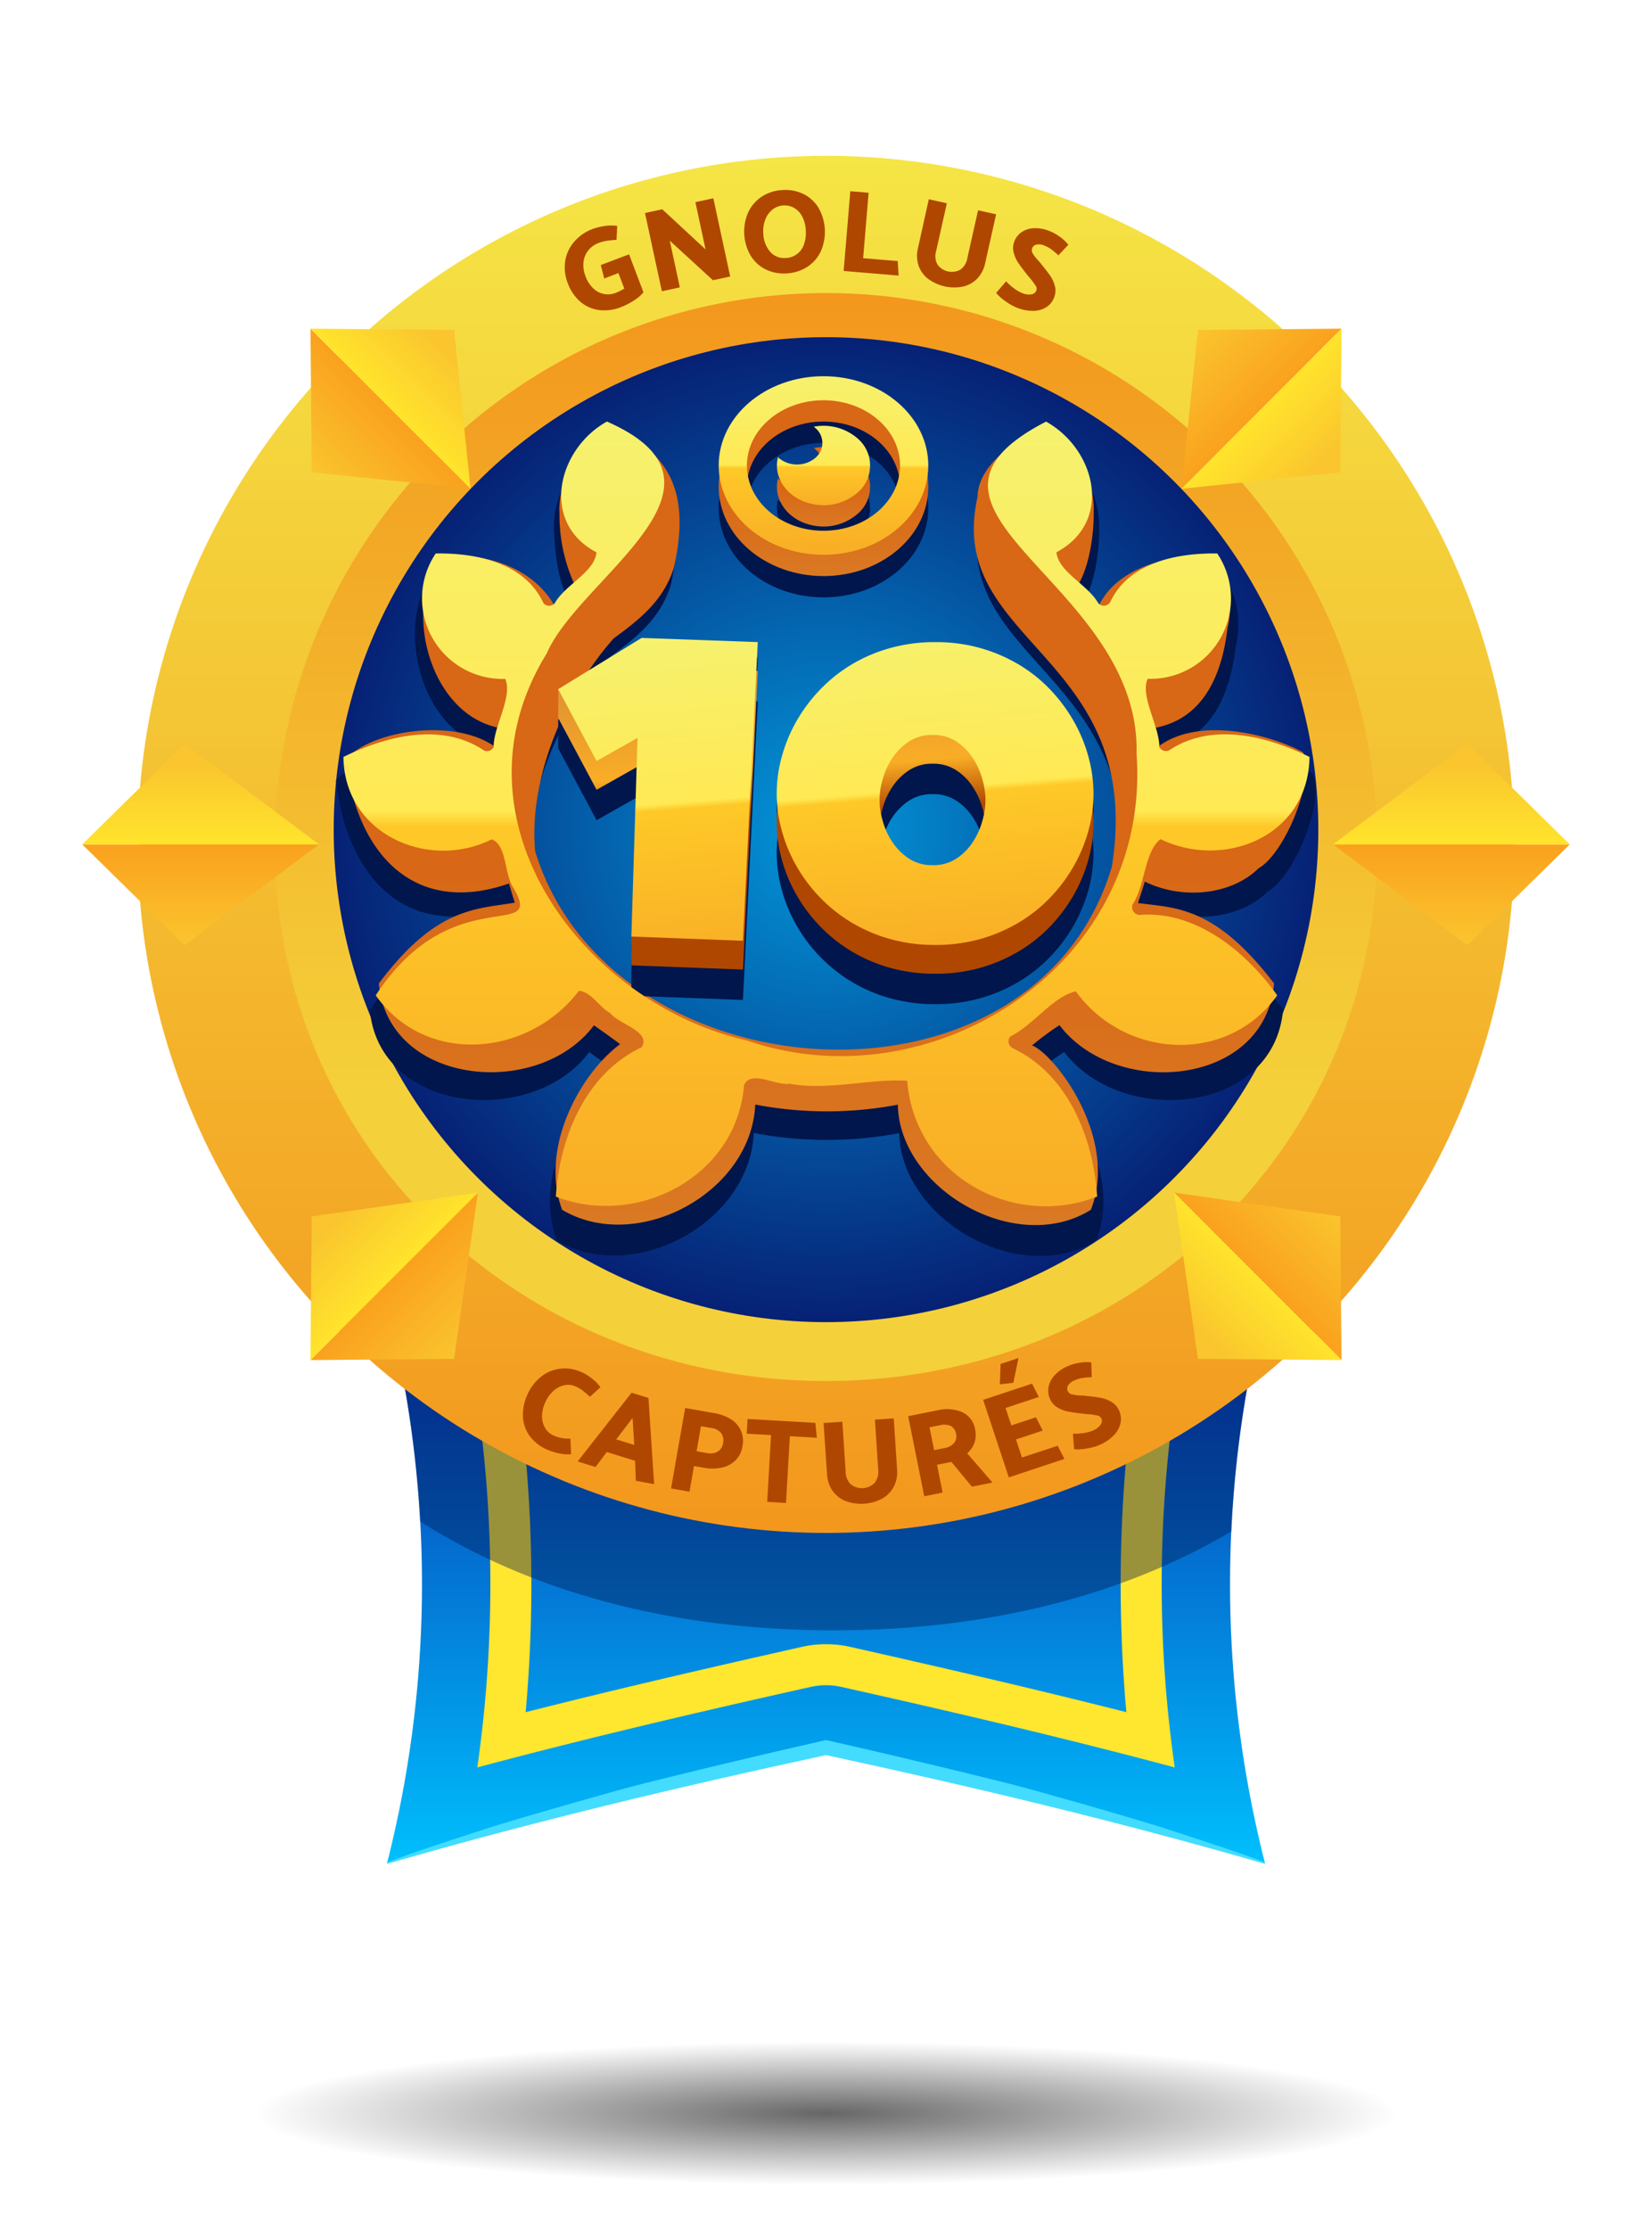 <svg xmlns="http://www.w3.org/2000/svg" xmlns:xlink="http://www.w3.org/1999/xlink" viewBox="0 0 200.179 270">
  <defs>
    <linearGradient id="a" data-name="Dégradé sans nom 1197" x1="100.09" y1="225.68" x2="100.09" y2="162.547" gradientUnits="userSpaceOnUse">
      <stop offset="0" stop-color="#00bffd"/>
      <stop offset="1" stop-color="#0638b3"/>
    </linearGradient>
    <linearGradient id="b" data-name="Dégradé sans nom 1151" x1="100.09" y1="185.687" x2="100.09" y2="18.875" gradientUnits="userSpaceOnUse">
      <stop offset="0" stop-color="#f3971d"/>
      <stop offset="1" stop-color="#f5e545"/>
    </linearGradient>
    <linearGradient id="c" data-name="Dégradé sans nom 1153" x1="-216.753" y1="1997.929" x2="-216.753" y2="1866.146" gradientTransform="translate(-116.663 2033.428) rotate(180)" gradientUnits="userSpaceOnUse">
      <stop offset="0" stop-color="#f3971d"/>
      <stop offset="0.731" stop-color="#f4d03a"/>
    </linearGradient>
    <radialGradient id="d" data-name="Dégradé sans nom 108" cx="100.09" cy="100.499" r="59.655" gradientUnits="userSpaceOnUse">
      <stop offset="0" stop-color="#0297da"/>
      <stop offset="1" stop-color="#062175"/>
    </radialGradient>
    <linearGradient id="e" data-name="Dégradé sans nom 1174" x1="693.798" y1="405.725" x2="705.999" y2="405.725" gradientTransform="translate(-738.788 261.835) rotate(-45)" gradientUnits="userSpaceOnUse">
      <stop offset="0" stop-color="#fac52e"/>
      <stop offset="1" stop-color="#faa11e"/>
    </linearGradient>
    <linearGradient id="f" data-name="Dégradé sans nom 1169" x1="705.999" y1="405.725" x2="718.2" y2="405.725" gradientTransform="translate(-738.788 261.835) rotate(-45)" gradientUnits="userSpaceOnUse">
      <stop offset="0" stop-color="#ffe42c"/>
      <stop offset="0.813" stop-color="#fac52e"/>
    </linearGradient>
    <linearGradient id="g" x1="476.827" y1="1708.044" x2="489.027" y2="1708.044" gradientTransform="translate(-814.21 1708.171) rotate(-135)" xlink:href="#e"/>
    <linearGradient id="h" x1="489.027" y1="1708.044" x2="501.228" y2="1708.044" gradientTransform="translate(-814.21 1708.171) rotate(-135)" xlink:href="#f"/>
    <linearGradient id="i" x1="-824.862" y1="1491.073" x2="-812.662" y2="1491.073" gradientTransform="translate(632.126 1783.593) rotate(135)" xlink:href="#e"/>
    <linearGradient id="j" x1="-812.662" y1="1491.073" x2="-800.461" y2="1491.073" gradientTransform="translate(632.126 1783.593) rotate(135)" xlink:href="#f"/>
    <linearGradient id="k" x1="-607.891" y1="188.754" x2="-595.69" y2="188.754" gradientTransform="translate(707.548 337.257) rotate(45)" xlink:href="#e"/>
    <linearGradient id="l" x1="-595.69" y1="188.754" x2="-583.489" y2="188.754" gradientTransform="translate(707.548 337.257) rotate(45)" xlink:href="#f"/>
    <linearGradient id="m" data-name="Dégradé sans nom 1196" x1="100.071" y1="148.395" x2="100.071" y2="52.049" gradientUnits="userSpaceOnUse">
      <stop offset="0" stop-color="#da7923"/>
      <stop offset="0.469" stop-color="#d86716"/>
    </linearGradient>
    <linearGradient id="n" data-name="Dégradé sans nom 1134" x1="100.147" y1="146.117" x2="100.147" y2="51.063" gradientUnits="userSpaceOnUse">
      <stop offset="0" stop-color="#f9ad26"/>
      <stop offset="0.484" stop-color="#fec928"/>
      <stop offset="0.504" stop-color="#ffe954"/>
      <stop offset="1" stop-color="#f6f16e"/>
    </linearGradient>
    <linearGradient id="o" data-name="Dégradé sans nom 1192" x1="79.469" y1="80.929" x2="82.772" y2="120.98" gradientUnits="userSpaceOnUse">
      <stop offset="0" stop-color="#dc8e32"/>
      <stop offset="0.324" stop-color="#f9ad26"/>
      <stop offset="0.468" stop-color="#af4700"/>
    </linearGradient>
    <linearGradient id="p" data-name="Dégradé sans nom 1187" x1="111.589" y1="78.777" x2="114.945" y2="119.467" gradientUnits="userSpaceOnUse">
      <stop offset="0" stop-color="#dc8e32"/>
      <stop offset="0.324" stop-color="#f9ad26"/>
      <stop offset="0.469" stop-color="#af4700"/>
    </linearGradient>
    <linearGradient id="q" data-name="Dégradé sans nom 1142" x1="79.469" y1="77.441" x2="82.772" y2="117.492" gradientUnits="userSpaceOnUse">
      <stop offset="0" stop-color="#f6f16e"/>
      <stop offset="0.496" stop-color="#ffe954"/>
      <stop offset="0.516" stop-color="#fec928"/>
      <stop offset="1" stop-color="#f9ad26"/>
    </linearGradient>
    <linearGradient id="r" x1="111.589" y1="75.289" x2="114.945" y2="115.979" xlink:href="#q"/>
    <linearGradient id="s" x1="99.785" y1="69.782" x2="99.785" y2="48.15" xlink:href="#m"/>
    <linearGradient id="t" x1="99.787" y1="63.774" x2="99.787" y2="54.162" xlink:href="#m"/>
    <linearGradient id="u" x1="99.785" y1="67.204" x2="99.785" y2="45.572" xlink:href="#n"/>
    <linearGradient id="v" x1="99.787" y1="61.197" x2="99.787" y2="51.584" xlink:href="#n"/>
    <linearGradient id="w" x1="854.901" y1="1100.353" x2="867.102" y2="1100.353" gradientTransform="translate(-1076.045 969.382) rotate(-90)" xlink:href="#e"/>
    <linearGradient id="x" x1="867.102" y1="1100.353" x2="879.303" y2="1100.353" gradientTransform="translate(-1076.045 969.382) rotate(-90)" xlink:href="#f"/>
    <linearGradient id="y" x1="854.901" y1="136.533" x2="867.102" y2="136.533" gradientTransform="matrix(0, -1, -1, 0, 312.404, 969.382)" xlink:href="#e"/>
    <linearGradient id="z" x1="867.102" y1="136.533" x2="879.303" y2="136.533" gradientTransform="matrix(0, -1, -1, 0, 312.404, 969.382)" xlink:href="#f"/>
    <radialGradient id="aa" data-name="Dégradé sans nom 26" cx="100.09" cy="255.908" r="69.23" gradientTransform="translate(0 223.991) scale(1 0.125)" gradientUnits="userSpaceOnUse">
      <stop offset="0"/>
      <stop offset="1" stop-opacity="0"/>
    </radialGradient>
  </defs>
  <g>
    <g>
      <g>
        <path d="M153.28,225.68c-18.72-5.444-36.276-9.585-53.189-13.264-16.913,3.678-34.469,7.82-53.189,13.264a137.054,137.054,0,0,0,1.053-63.134,622.393,622.393,0,0,0,104.272,0A137.054,137.054,0,0,0,153.28,225.68Z" fill="url(#a)"/>
        <path d="M153.255,225.766c-17.555-5.082-35.339-9.33-53.202-13.175h.075c-17.864,3.845-35.647,8.093-53.202,13.175l-.05-.171c4.293-1.603,8.66-2.973,13.014-4.397,4.38-1.331,8.781-2.592,13.189-3.827,4.399-1.275,8.861-2.301,13.305-3.393q6.674-1.606,13.365-3.127l.339-.077.342.077q6.692,1.516,13.366,3.124c4.443,1.096,8.906,2.114,13.305,3.391,4.409,1.235,8.809,2.5,13.189,3.828,4.354,1.426,8.72,2.796,13.013,4.401Z" fill="#43dcff"/>
        <path d="M136.406,177.364a173.708,173.708,0,0,0,.079,30.033c-11.37-2.88-22.473-5.432-33.466-7.908a13.307,13.307,0,0,0-5.856,0c-10.993,2.476-22.096,5.028-33.466,7.908a173.702,173.702,0,0,0,.079-30.033q36.316,1.274,72.631,0m5.638-5.42a813.151,813.151,0,0,1-83.906,0,156.43,156.43,0,0,1-.302,42.147c13.892-3.707,27.275-6.818,40.41-9.753a8.435,8.435,0,0,1,3.69,0c13.134,2.935,26.518,6.046,40.41,9.753a156.426,156.426,0,0,1-.302-42.147Z" fill="#ffe62f"/>
      </g>
      <path d="M47.955,162.547a139.127,139.127,0,0,1,2.953,21.751c13.259,8.413,30.248,13.185,50.126,13.185,18.913,0,35.213-4.316,48.172-11.981a138.917,138.917,0,0,1,3.021-22.955A622.393,622.393,0,0,1,47.955,162.547Z" fill="#00164c" opacity="0.4"/>
      <g>
        <circle cx="100.09" cy="102.281" r="83.406" fill="url(#b)"/>
        <path d="M33.308,102.281a66.782,66.782,0,0,1,133.565,0c0,36.883-29.9,65-66.782,65S33.308,139.164,33.308,102.281Z" fill="url(#c)"/>
        <circle cx="100.09" cy="100.499" r="59.655" fill="url(#d)"/>
      </g>
      <polygon points="57.017 59.207 37.771 57.216 37.622 39.812 57.017 59.207" fill="url(#e)"/>
      <polygon points="57.017 59.207 55.026 39.962 37.622 39.812 57.017 59.207" fill="url(#f)"/>
      <polygon points="57.908 144.463 55.026 164.6 37.622 164.75 57.908 144.463" fill="url(#g)"/>
      <polygon points="57.908 144.463 37.771 147.345 37.622 164.75 57.908 144.463" fill="url(#h)"/>
      <polygon points="142.273 144.463 162.41 147.345 162.559 164.75 142.273 144.463" fill="url(#i)"/>
      <polygon points="142.273 144.463 145.155 164.6 162.559 164.75 142.273 144.463" fill="url(#j)"/>
      <polygon points="143.164 59.207 145.155 39.962 162.559 39.812 143.164 59.207" fill="url(#k)"/>
      <polygon points="143.164 59.207 162.41 57.216 162.559 39.812 143.164 59.207" fill="url(#l)"/>
      <g>
        <path d="M73.218,33.731l-.417-1.625,3.426-1.298,1.742,4.599a4.876,4.876,0,0,1-1.169 1,8.175,8.175,0,0,1-1.551.793,5.373,5.373,0,0,1-2.695.351,4.345,4.345,0,0,1-2.255-1.021,5.38,5.38,0,0,1-1.497-2.223,5.145,5.145,0,0,1-.307-2.72,4.683,4.683,0,0,1,1.106-2.332,5.461,5.461,0,0,1,2.228-1.522,7.052,7.052,0,0,1,1.466-.357,4.516,4.516,0,0,1,1.493-.002l-.081,1.677q-.773.05-1.233.125a5.001,5.001,0,0,0-.966.267,2.879,2.879,0,0,0-1.185.837,2.704,2.704,0,0,0-.61,1.405,3.584,3.584,0,0,0,.243,1.791,3.701,3.701,0,0,0,.958,1.482,2.552,2.552,0,0,0,2.696.518A6.789,6.789,0,0,0,75.65,34.959l-.712-1.88Z" fill="#af4700"/>
        <path d="M80.201,35.279l-2.044-9.476L80.248,25.352l5.248,4.862-1.234-5.728,2.174-.469,2.044,9.476-2.091.451-5.233-4.792,1.22,5.658Z" fill="#af4700"/>
        <path d="M94.794,23.023a4.985,4.985,0,0,1,2.647.521,4.417,4.417,0,0,1,1.784,1.71,5.86,5.86,0,0,1,.242,5.169,4.518,4.518,0,0,1-1.632,1.894,5.051,5.051,0,0,1-2.499.798,4.956,4.956,0,0,1-2.633-.522,4.452,4.452,0,0,1-1.791-1.709,5.796,5.796,0,0,1-.249-5.155,4.566,4.566,0,0,1,1.632-1.901A4.999,4.999,0,0,1,94.794,23.023Zm-2.303,5.221a3.558,3.558,0,0,0,.812,2.233,2.259,2.259,0,0,0,1.919.775A2.397,2.397,0,0,0,97.393,29.679a4.17,4.17,0,0,0,.246-1.798,3.961,3.961,0,0,0-.4-1.592,2.623,2.623,0,0,0-.949-1.069,2.383,2.383,0,0,0-2.648.135,2.805,2.805,0,0,0-.886,1.183A3.825,3.825,0,0,0,92.491,28.244Z" fill="#af4700"/>
        <path d="M108.891,33.382l-6.663-.557.808-9.661,2.217.186-.663,7.927,4.19.35Z" fill="#af4700"/>
        <path d="M114.732,24.625l-1.301,5.801a2.106,2.106,0,0,0,.175,1.631,2.141,2.141,0,0,0,2.756.611,2.116,2.116,0,0,0,.854-1.394l1.301-5.801,2.184.49-1.329,5.926a3.79,3.79,0,0,1-.947,1.847,3.498,3.498,0,0,1-1.723.973,5.325,5.325,0,0,1-4.271-.958,3.437,3.437,0,0,1-1.136-1.613,3.838,3.838,0,0,1-.062-2.074l1.315-5.929Z" fill="#af4700"/>
        <path d="M120.708,35.481l1.209-1.405a6.462,6.462,0,0,0,.905.816,4.175,4.175,0,0,0,1.057.614,2.016,2.016,0,0,0,1.115.15.76.76,0,0,0,.593-.487.644.644,0,0,0-.1-.57,9.476,9.476,0,0,0-.675-.905q-.108-.116-.315-.376-.705-.886-1.085-1.438a4.079,4.079,0,0,1-.569-1.247,2.192,2.192,0,0,1,.063-1.376,2.438,2.438,0,0,1,.889-1.137,2.816,2.816,0,0,1,1.462-.474,4.489,4.489,0,0,1,1.846.315,5.57,5.57,0,0,1,1.304.707,5.269,5.269,0,0,1,1.05.977l-1.208,1.284a8.885,8.885,0,0,0-.916-.768,3.851,3.851,0,0,0-.855-.44,1.542,1.542,0,0,0-.886-.094.691.691,0,0,0-.525.451.705.705,0,0,0,.069.612,5.392,5.392,0,0,0,.638.838,3.393,3.393,0,0,1,.352.405q.753.92,1.128,1.463a3.956,3.956,0,0,1,.562,1.229,2.204,2.204,0,0,1-.073,1.38,2.382,2.382,0,0,1-.918,1.179,2.947,2.947,0,0,1-1.56.469,5.148,5.148,0,0,1-2.001-.366,6.363,6.363,0,0,1-1.405-.782A5.489,5.489,0,0,1,120.708,35.481Z" fill="#af4700"/>
      </g>
      <g>
        <path d="M72.756,168.039l-1.27,1.15q-.614-.549-.93-.787a4.243,4.243,0,0,0-.806-.459,2.2,2.2,0,0,0-1.327-.153,2.806,2.806,0,0,0-1.33.668,4.037,4.037,0,0,0-1.027,1.427,3.994,3.994,0,0,0-.381,1.655,2.8,2.8,0,0,0,.362,1.424,2.201,2.201,0,0,0,1.022.916,4.469,4.469,0,0,0,2.046.382l.087,1.89a4.841,4.841,0,0,1-1.445-.102,6.895,6.895,0,0,1-1.446-.454,5.138,5.138,0,0,1-2.149-1.688,4.303,4.303,0,0,1-.799-2.348,5.768,5.768,0,0,1,.55-2.631,5.621,5.621,0,0,1,1.672-2.182,4.588,4.588,0,0,1,2.347-.958,4.942,4.942,0,0,1,2.605.45,5.967,5.967,0,0,1,1.207.753A4.869,4.869,0,0,1,72.756,168.039Z" fill="#af4700"/>
        <path d="M78.573,169.336l.691,10.444-2.217-.413-.088-2.417L73.529,175.887l-1.369,1.814-2.167-.672,6.538-8.326ZM76.651,171.755l-1.978,2.599,2.181.676Z" fill="#af4700"/>
        <path d="M83.547,180.69l-2.233-.393,1.709-9.739,3.595.632a5.275,5.275,0,0,1,1.927.714,3.055,3.055,0,0,1,1.415,3.298,3.011,3.011,0,0,1-.881,1.734,3.389,3.389,0,0,1-1.677.85,5.513,5.513,0,0,1-2.077.013l-1.231-.217Zm2.683-7.708-1.289-.227-.533,3.036,1.317.231a1.734,1.734,0,0,0,1.236-.189,1.408,1.408,0,0,0,.653-.984,1.544,1.544,0,0,0-.23-1.252A1.773,1.773,0,0,0,86.23,172.982Z" fill="#af4700"/>
        <path d="M98.976,174.157l-3.267-.188-.466,8.086-2.279-.132.466-8.086-2.947-.17.104-1.785,8.217.473Z" fill="#af4700"/>
        <path d="M102.073,172.22l.396,6.051a2.147,2.147,0,0,0,.64,1.547,2.186,2.186,0,0,0,2.873-.195,2.155,2.155,0,0,0,.434-1.609l-.396-6.051,2.278-.149.404,6.181a3.86,3.86,0,0,1-.396,2.081,3.556,3.556,0,0,1-1.405,1.447,5.431,5.431,0,0,1-4.455.292,3.51,3.51,0,0,1-1.575-1.252,3.91,3.91,0,0,1-.657-2.012l-.419-6.181Z" fill="#af4700"/>
        <path d="M110.048,171.546l3.578-.72a4.782,4.782,0,0,1,2.968.228,2.774,2.774,0,0,1,1.571,2.139,2.906,2.906,0,0,1-.096,1.592,2.974,2.974,0,0,1-.874,1.258l3.068,3.537-2.495.501-2.486-3.001-1.739.35.676,3.364-2.224.447Zm3.868,1.092-1.283.257.556,2.767,1.312-.264a1.85,1.85,0,0,0,1.103-.6,1.246,1.246,0,0,0,.247-1.096,1.292,1.292,0,0,0-.64-.969A1.954,1.954,0,0,0,113.917,172.638Z" fill="#af4700"/>
        <path d="M122.242,178.953l-3.11-9.386,5.922-1.963.824,1.611-4.03,1.335.7,2.112,2.981-.988.824,1.611-3.243,1.075.728,2.194,4.32-1.432.82,1.597Zm-1.084-11.268.088-2.465,2.167-.718-.617,2.992Z" fill="#af4700"/>
        <path d="M130.157,175.547l-.146-1.886a6.567,6.567,0,0,0,1.241-.066,4.249,4.249,0,0,0,1.205-.321,2.055,2.055,0,0,0,.911-.698.774.774,0,0,0,.074-.778.652.652,0,0,0-.483-.338,9.66,9.66,0,0,0-1.14-.165c-.108-.003-.274-.018-.499-.042q-1.148-.129-1.82-.253a4.154,4.154,0,0,1-1.312-.485,2.242,2.242,0,0,1-.948-1.037,2.482,2.482,0,0,1-.183-1.46,2.882,2.882,0,0,1,.71-1.398,4.601,4.601,0,0,1,1.556-1.106,5.683,5.683,0,0,1,1.449-.434,5.358,5.358,0,0,1,1.463-.056l.058,1.798a9.086,9.086,0,0,0-1.214.109,3.869,3.869,0,0,0-.934.301,1.578,1.578,0,0,0-.706.572.705.705,0,0,0-.052.704.713.713,0,0,0,.491.391,5.479,5.479,0,0,0,1.065.143,3.491,3.491,0,0,1,.545.037q1.207.119,1.869.238a4.025,4.025,0,0,1,1.292.479,2.252,2.252,0,0,1,.945,1.046,2.436,2.436,0,0,1,.19,1.513,3.01,3.01,0,0,1-.784,1.464A5.261,5.261,0,0,1,133.298,175a6.493,6.493,0,0,1-1.577.452A5.602,5.602,0,0,1,130.157,175.547Z" fill="#af4700"/>
      </g>
      <path d="M159.06,93.698c-4.353-2.344-12.849-4.321-17.728-.817a10.507,10.507,0,0,0-.47-2.215c5.743-1.139,8.159-6.257,8.866-12.318.627-2.411.578-6.991-2.218-8.872-6.598-.148-11.847,2.112-13.74,6.213a12.089,12.089,0,0,0-2.536-2.642c1.369-2.253,1.965-5.978,1.953-8.948a10.857,10.857,0,0,0-6.431-10.266c-5.054,2.117-7.91,5.335-7.926,8.296-4.139,18.147,20.788,19.425,16.599,45.715-9.556,32.095-61.91,28.719-71.296-1.896-.848-9.174,3.773-19.628,9.703-26.32,3.526-2.569,6.142-4.768,7.426-8.681,1.535-6.698,1.266-13.779-7.371-17.05-4.143.848-7.022,6.227-6.754,10.299.096,2.882.485,6.239,1.909,8.869a12.142,12.142,0,0,0-2.497,2.589c-3.014-5.489-10.397-6.98-14.498-5.774-4.137,6.897-.741,18.957,7.392,20.755a10.67,10.67,0,0,0-.484,2.246c-4.842-3.311-14.76-2.019-18.236,1.641,1.221,11.363,8.213,19.568,20.171,15.396.244.855.48,1.636.719,2.367-4.764.817-9.705.498-16.81,9.986,1.13,12.677,19.777,14.327,26.598,5.169,1.072.767,2.159,1.532,3.232,2.331-5.074,3.781-9.974,13.001-7.167,20.477,9.183,5.461,23.368-2.011,23.874-13.009a47.064,47.064,0,0,0,17.628.015c.173,10.368,14.558,18.777,23.863,12.994,3.494-8.878-4.469-19.228-7.269-20.321a39.562,39.562,0,0,1,3.388-2.505c6.918,9.13,25.452,7.622,26.53-5.16-7.376-9.636-12.267-9.303-16.821-9.93.309-.967.523-1.568.84-2.655,4.466,2.223,10.59,1.782,14.098-1.661C156.755,106.243,160.614,97.115,159.06,93.698Z" fill="#00164c"/>
      <path d="M157.886,91.121c-4.267-2.298-12.593-4.235-17.375-.801a10.298,10.298,0,0,0-.461-2.171c5.628-1.116,7.997-6.133,8.689-12.072.614-2.363.567-6.852-2.173-8.696-6.467-.145-11.612,2.07-13.467,6.09a11.848,11.848,0,0,0-2.485-2.59c1.342-2.209,1.925-5.859,1.915-8.77a10.64,10.64,0,0,0-6.303-10.062c-4.953,2.075-7.753,5.229-7.768,8.131-4.057,17.786,20.374,19.039,16.269,44.806-9.366,31.457-60.678,28.147-69.877-1.858-.831-8.991,3.698-19.237,9.51-25.796,3.456-2.518,6.02-4.673,7.279-8.508,1.504-6.565,1.24-13.505-7.224-16.711-4.06.831-6.882,6.104-6.619,10.094a20.138,20.138,0,0,0,1.871,8.692,11.9,11.9,0,0,0-2.448,2.537c-2.954-5.38-10.19-6.841-14.209-5.659-4.055,6.76-.726,18.58,7.245,20.342a10.458,10.458,0,0,0-.474,2.202c-4.746-3.245-14.466-1.979-17.873,1.608,1.196,11.137,8.049,19.179,19.77,15.09.239.838.471,1.603.704,2.32-4.669.801-9.512.488-16.475,9.787,1.108,12.425,19.384,14.041,26.069,5.066,1.05.752,2.116,1.502,3.167,2.284-4.973,3.705-9.776,12.742-7.024,20.07,9,5.352,22.903-1.971,23.399-12.75a46.127,46.127,0,0,0,17.277.015c.17,10.161,14.268,18.404,23.388,12.735,3.425-8.702-4.38-18.845-7.125-19.916a38.774,38.774,0,0,1,3.321-2.455c6.78,8.948,24.945,7.471,26.002-5.058-7.23-9.444-12.023-9.118-16.487-9.732.303-.948.512-1.537.823-2.602,4.378,2.179,10.379,1.747,13.817-1.628C155.627,103.416,159.41,94.47,157.886,91.121Z" fill="url(#m)"/>
      <g>
        <polygon points="77.747 79.113 67.639 85.32 68.5 86.93 67.639 87.161 67.639 90.649 72.29 99.35 77.083 96.646 76.507 115.289 76.573 115.291 76.507 117.13 76.507 120.618 90.025 121.127 91.824 84.951 91.559 84.941 91.824 79.621 77.747 79.113" fill="#00164c"/>
        <path d="M132.502,97.989a17.03,17.03,0,0,0-.604-4.452,18.579,18.579,0,0,0-1.752-4.274,19.719,19.719,0,0,0-2.806-3.804,17.947,17.947,0,0,0-3.798-3.066,19.388,19.388,0,0,0-4.697-2.035,19.796,19.796,0,0,0-5.504-.737,20.128,20.128,0,0,0-5.535.737,18.985,18.985,0,0,0-4.713,2.035A18.451,18.451,0,0,0,99.296,85.46a19.339,19.339,0,0,0-2.822,3.804,18.49,18.49,0,0,0-1.752,4.274,17.031,17.031,0,0,0-.605,4.452,16.478,16.478,0,0,0,.227,2.662,16.566,16.566,0,0,0-.227,2.667,16.886,16.886,0,0,0,.605,4.439,18.54,18.54,0,0,0,1.752,4.262,18.983,18.983,0,0,0,2.822,3.79,18.678,18.678,0,0,0,3.797,3.053,18.979,18.979,0,0,0,4.697,2.035,20.05,20.05,0,0,0,5.55.738,19.767,19.767,0,0,0,5.504-.738,19.322,19.322,0,0,0,4.697-2.035,18.161,18.161,0,0,0,3.798-3.053,19.349,19.349,0,0,0,2.806-3.79,18.694,18.694,0,0,0,1.752-4.249,16.835,16.835,0,0,0,.604-4.452,16.591,16.591,0,0,0-.225-2.659A16.619,16.619,0,0,0,132.502,97.989Zm-16.587,7.836a5.044,5.044,0,0,1-2.884.814,5.098,5.098,0,0,1-2.914-.814,7.169,7.169,0,0,1-2-2.01,8.791,8.791,0,0,1-1.108-2.398,8.804,8.804,0,0,1,1.108-2.398,7.181,7.181,0,0,1,2-2.01,5.099,5.099,0,0,1,2.914-.814,5.045,5.045,0,0,1,2.884.814,6.989,6.989,0,0,1,1.984,2.01,9.069,9.069,0,0,1,1.093,2.398,9.055,9.055,0,0,1-1.093,2.398A6.978,6.978,0,0,1,115.914,105.826Z" fill="#00164c"/>
      </g>
      <path d="M73.544,51.063c17.617,7.734-3.375,18.931-7.301,28.105-12.364,19.997,4.326,42.351,24.274,46.871,22.422,7.713,49.013-9.068,47.206-34.71.555-20.947-31.898-29.454-10.966-40.259,6.059,3.389,8.154,12.149,1.258,15.828.243,2.399,3.804,3.92,5.066,6.17a.901.901,0,0,0,1.472-.18c2.296-4.864,8.299-5.916,12.944-5.845A9.742,9.742,0,0,1,139.07,82.222c-.949,2.045,1.387,5.656,1.388,8.221a.917.917,0,0,0,1.2.455c5.147-3.456,11.872-1.748,17.018.788-.117,9.623-10.355,13.694-18.045,9.964-1.956,1.459-1.857,5.623-3.386,7.896a.944.944,0,0,0,1.092,1.259c6.759-.394,12.742,4.589,16.429,9.765-6.032,8.457-18.495,7.687-24.409-.492-2.802.657-5.102,4.069-7.93,5.465a.926.926,0,0,0,.304,1.432c6.605,3.137,9.739,10.687,10.216,17.968-10.167,3.983-22.115-2.525-23.013-14.025-4.5-.298-9.545,1.231-14.273.349-1.648.284-4.628-1.708-5.498.155-.894,11.23-13.084,17.315-22.807,13.522.463-7.396,3.717-14.937,10.409-18.1,1.164-1.944-2.879-2.821-3.801-4.114-1.365-.741-2.319-2.597-3.814-2.71-6.074,7.959-18.482,9.167-24.622.551,9.262-14.163,20.576-6.378,16.704-12.991-1.172-1.712-.768-5.197-2.652-5.908-7.592,3.803-17.867-.555-17.963-9.984,5.148-2.527,11.875-4.249,17.022-.786a.896.896,0,0,0,1.196-.451c.017-2.617,2.313-6.044,1.387-8.217a9.753,9.753,0,0,1-8.426-15.187c4.744-.094,10.778,1.05,13.068,6.029a.911.911,0,0,0,1.356-.004c1.258-2.245,4.836-3.768,5.055-6.169C65.4,63.292,67.551,54.391,73.544,51.063Z" fill="url(#n)"/>
      <g>
        <g>
          <path d="M91.824,81.268l-1.799,36.177-13.519-.509v-3.488l.744-20.579L72.29,95.668l-4.65-8.701v-3.488l10.107-2.719Z" fill="url(#o)"/>
          <path d="M132.502,99.636a16.836,16.836,0,0,1-.604,4.452,18.697,18.697,0,0,1-1.752,4.249,19.349,19.349,0,0,1-2.806,3.79,18.159,18.159,0,0,1-3.798,3.053,19.32,19.32,0,0,1-4.697,2.035,19.768,19.768,0,0,1-5.504.738,20.052,20.052,0,0,1-5.55-.738,18.977,18.977,0,0,1-4.697-2.035,18.676,18.676,0,0,1-3.797-3.053,18.983,18.983,0,0,1-2.822-3.79,18.541,18.541,0,0,1-1.752-4.262,16.635,16.635,0,0,1,0-8.891,18.489,18.489,0,0,1,1.752-4.274A19.338,19.338,0,0,1,99.296,87.106a18.448,18.448,0,0,1,3.797-3.066,18.984,18.984,0,0,1,4.713-2.035,20.132,20.132,0,0,1,5.535-.737,19.799,19.799,0,0,1,5.504.737,19.386,19.386,0,0,1,4.697,2.035,17.945,17.945,0,0,1,3.798,3.066,19.717,19.717,0,0,1,2.806,3.804,18.581,18.581,0,0,1,1.752,4.274A17.032,17.032,0,0,1,132.502,99.636Zm-13.084.763a9.618,9.618,0,0,0-.373-2.493,9.073,9.073,0,0,0-1.147-2.57,6.99,6.99,0,0,0-1.984-2.01,5.044,5.044,0,0,0-2.884-.814,5.099,5.099,0,0,0-2.914.814,7.18,7.18,0,0,0-2,2.01,8.805,8.805,0,0,0-1.162,2.57,8.526,8.526,0,0,0,0,4.986,8.795,8.795,0,0,0,1.162,2.57,7.169,7.169,0,0,0,2,2.01,5.099,5.099,0,0,0,2.914.814,5.044,5.044,0,0,0,2.884-.814,6.979,6.979,0,0,0,1.984-2.01,9.062,9.062,0,0,0,1.147-2.57A9.619,9.619,0,0,0,119.418,100.399Z" fill="url(#p)"/>
        </g>
        <g>
          <path d="M91.824,77.78l-1.799,36.177-13.519-.509.744-24.067L72.29,92.18l-4.65-8.701,10.107-6.207Z" fill="url(#q)"/>
          <path d="M132.502,96.148a16.836,16.836,0,0,1-.604,4.452,18.697,18.697,0,0,1-1.752,4.249,19.349,19.349,0,0,1-2.806,3.79,18.159,18.159,0,0,1-3.798,3.053,19.32,19.32,0,0,1-4.697,2.035,19.768,19.768,0,0,1-5.504.738,20.052,20.052,0,0,1-5.55-.738,18.977,18.977,0,0,1-4.697-2.035,18.676,18.676,0,0,1-3.797-3.053,18.983,18.983,0,0,1-2.822-3.79,18.541,18.541,0,0,1-1.752-4.262,16.635,16.635,0,0,1,0-8.891,18.49,18.49,0,0,1,1.752-4.274A19.338,19.338,0,0,1,99.296,83.618a18.449,18.449,0,0,1,3.797-3.066,18.984,18.984,0,0,1,4.713-2.035,20.132,20.132,0,0,1,5.535-.737,19.799,19.799,0,0,1,5.504.737,19.387,19.387,0,0,1,4.697,2.035,17.945,17.945,0,0,1,3.798,3.066,19.718,19.718,0,0,1,2.806,3.804,18.581,18.581,0,0,1,1.752,4.274A17.031,17.031,0,0,1,132.502,96.148Zm-13.084.763a9.618,9.618,0,0,0-.373-2.493,9.073,9.073,0,0,0-1.147-2.57,6.99,6.99,0,0,0-1.984-2.01,5.044,5.044,0,0,0-2.884-.814,5.099,5.099,0,0,0-2.914.814,7.18,7.18,0,0,0-2,2.01,8.805,8.805,0,0,0-1.162,2.57,8.526,8.526,0,0,0,0,4.986,8.795,8.795,0,0,0,1.162,2.57,7.169,7.169,0,0,0,2,2.01,5.099,5.099,0,0,0,2.914.814,5.044,5.044,0,0,0,2.884-.814,6.979,6.979,0,0,0,1.984-2.01,9.062,9.062,0,0,0,1.147-2.57A9.619,9.619,0,0,0,119.418,96.911Z" fill="url(#r)"/>
        </g>
      </g>
      <g>
        <g>
          <path d="M99.785,72.36c7.013,0,12.698-4.843,12.698-10.816,0-5.974-5.685-10.816-12.698-10.816-7.013,0-12.698,4.843-12.698,10.816h0C87.096,67.515,92.776,72.353,99.785,72.36Zm0-18.719c5.124,0,9.278,3.538,9.278,7.903,0,4.365-4.154,7.903-9.278,7.903-5.124,0-9.278-3.538-9.278-7.903h0C90.514,57.181,94.664,53.646,99.785,53.641Z" fill="#00164c"/>
          <path d="M103.776,64.943a4.319,4.319,0,0,0,.004-6.795,6.308,6.308,0,0,0-5.177-1.301c.051.038.103.075.152.117a2.353,2.353,0,0,1-.014,3.701,3.463,3.463,0,0,1-4.332-0c-.049-.042-.092-.086-.137-.129-.656,2.594,1.281,5.15,4.327,5.708a6.308,6.308,0,0,0,5.177-1.301Z" fill="#00164c"/>
        </g>
        <g>
          <path d="M99.785,69.782c7.013,0,12.698-4.843,12.698-10.816,0-5.974-5.685-10.816-12.698-10.816-7.013,0-12.698,4.843-12.698,10.816h0C87.096,64.937,92.776,69.776,99.785,69.782Zm0-18.719c5.124,0,9.278,3.538,9.278,7.903,0,4.365-4.154,7.903-9.278,7.903-5.124,0-9.278-3.538-9.278-7.903h0C90.514,54.604,94.664,51.068,99.785,51.063Z" fill="url(#s)"/>
          <path d="M103.776,62.366a4.319,4.319,0,0,0,.004-6.795,6.308,6.308,0,0,0-5.177-1.301c.051.038.103.075.152.117a2.353,2.353,0,0,1-.014,3.701,3.463,3.463,0,0,1-4.332-0c-.049-.042-.092-.086-.137-.129-.656,2.594,1.281,5.15,4.327,5.708a6.308,6.308,0,0,0,5.177-1.301Z" fill="url(#t)"/>
        </g>
        <g>
          <path d="M99.785,67.204c7.013,0,12.698-4.843,12.698-10.816,0-5.974-5.685-10.816-12.698-10.816-7.013,0-12.698,4.843-12.698,10.816h0C87.096,62.359,92.776,67.198,99.785,67.204Zm0-18.719c5.124,0,9.278,3.538,9.278,7.903,0,4.365-4.154,7.903-9.278,7.903-5.124,0-9.278-3.538-9.278-7.903h0C90.514,52.026,94.664,48.49,99.785,48.485Z" fill="url(#u)"/>
          <path d="M103.776,59.788a4.319,4.319,0,0,0,.004-6.795,6.308,6.308,0,0,0-5.177-1.301c.051.038.103.075.152.117a2.353,2.353,0,0,1-.014,3.701,3.463,3.463,0,0,1-4.332-0c-.049-.042-.092-.086-.137-.129-.656,2.594,1.281,5.15,4.327,5.708a6.308,6.308,0,0,0,5.177-1.301Z" fill="url(#v)"/>
        </g>
      </g>
      <g>
        <polygon points="38.653 102.281 22.376 114.482 9.964 102.281 38.653 102.281" fill="url(#w)"/>
        <polygon points="38.653 102.281 22.376 90.08 9.964 102.281 38.653 102.281" fill="url(#x)"/>
        <polygon points="161.527 102.281 177.804 114.482 190.216 102.281 161.527 102.281" fill="url(#y)"/>
        <polygon points="161.527 102.281 177.804 90.08 190.216 102.281 161.527 102.281" fill="url(#z)"/>
      </g>
    </g>
    <ellipse cx="100.09" cy="255.908" rx="97.323" ry="10.663" opacity="0.6" fill="url(#aa)"/>
  </g>
</svg>
